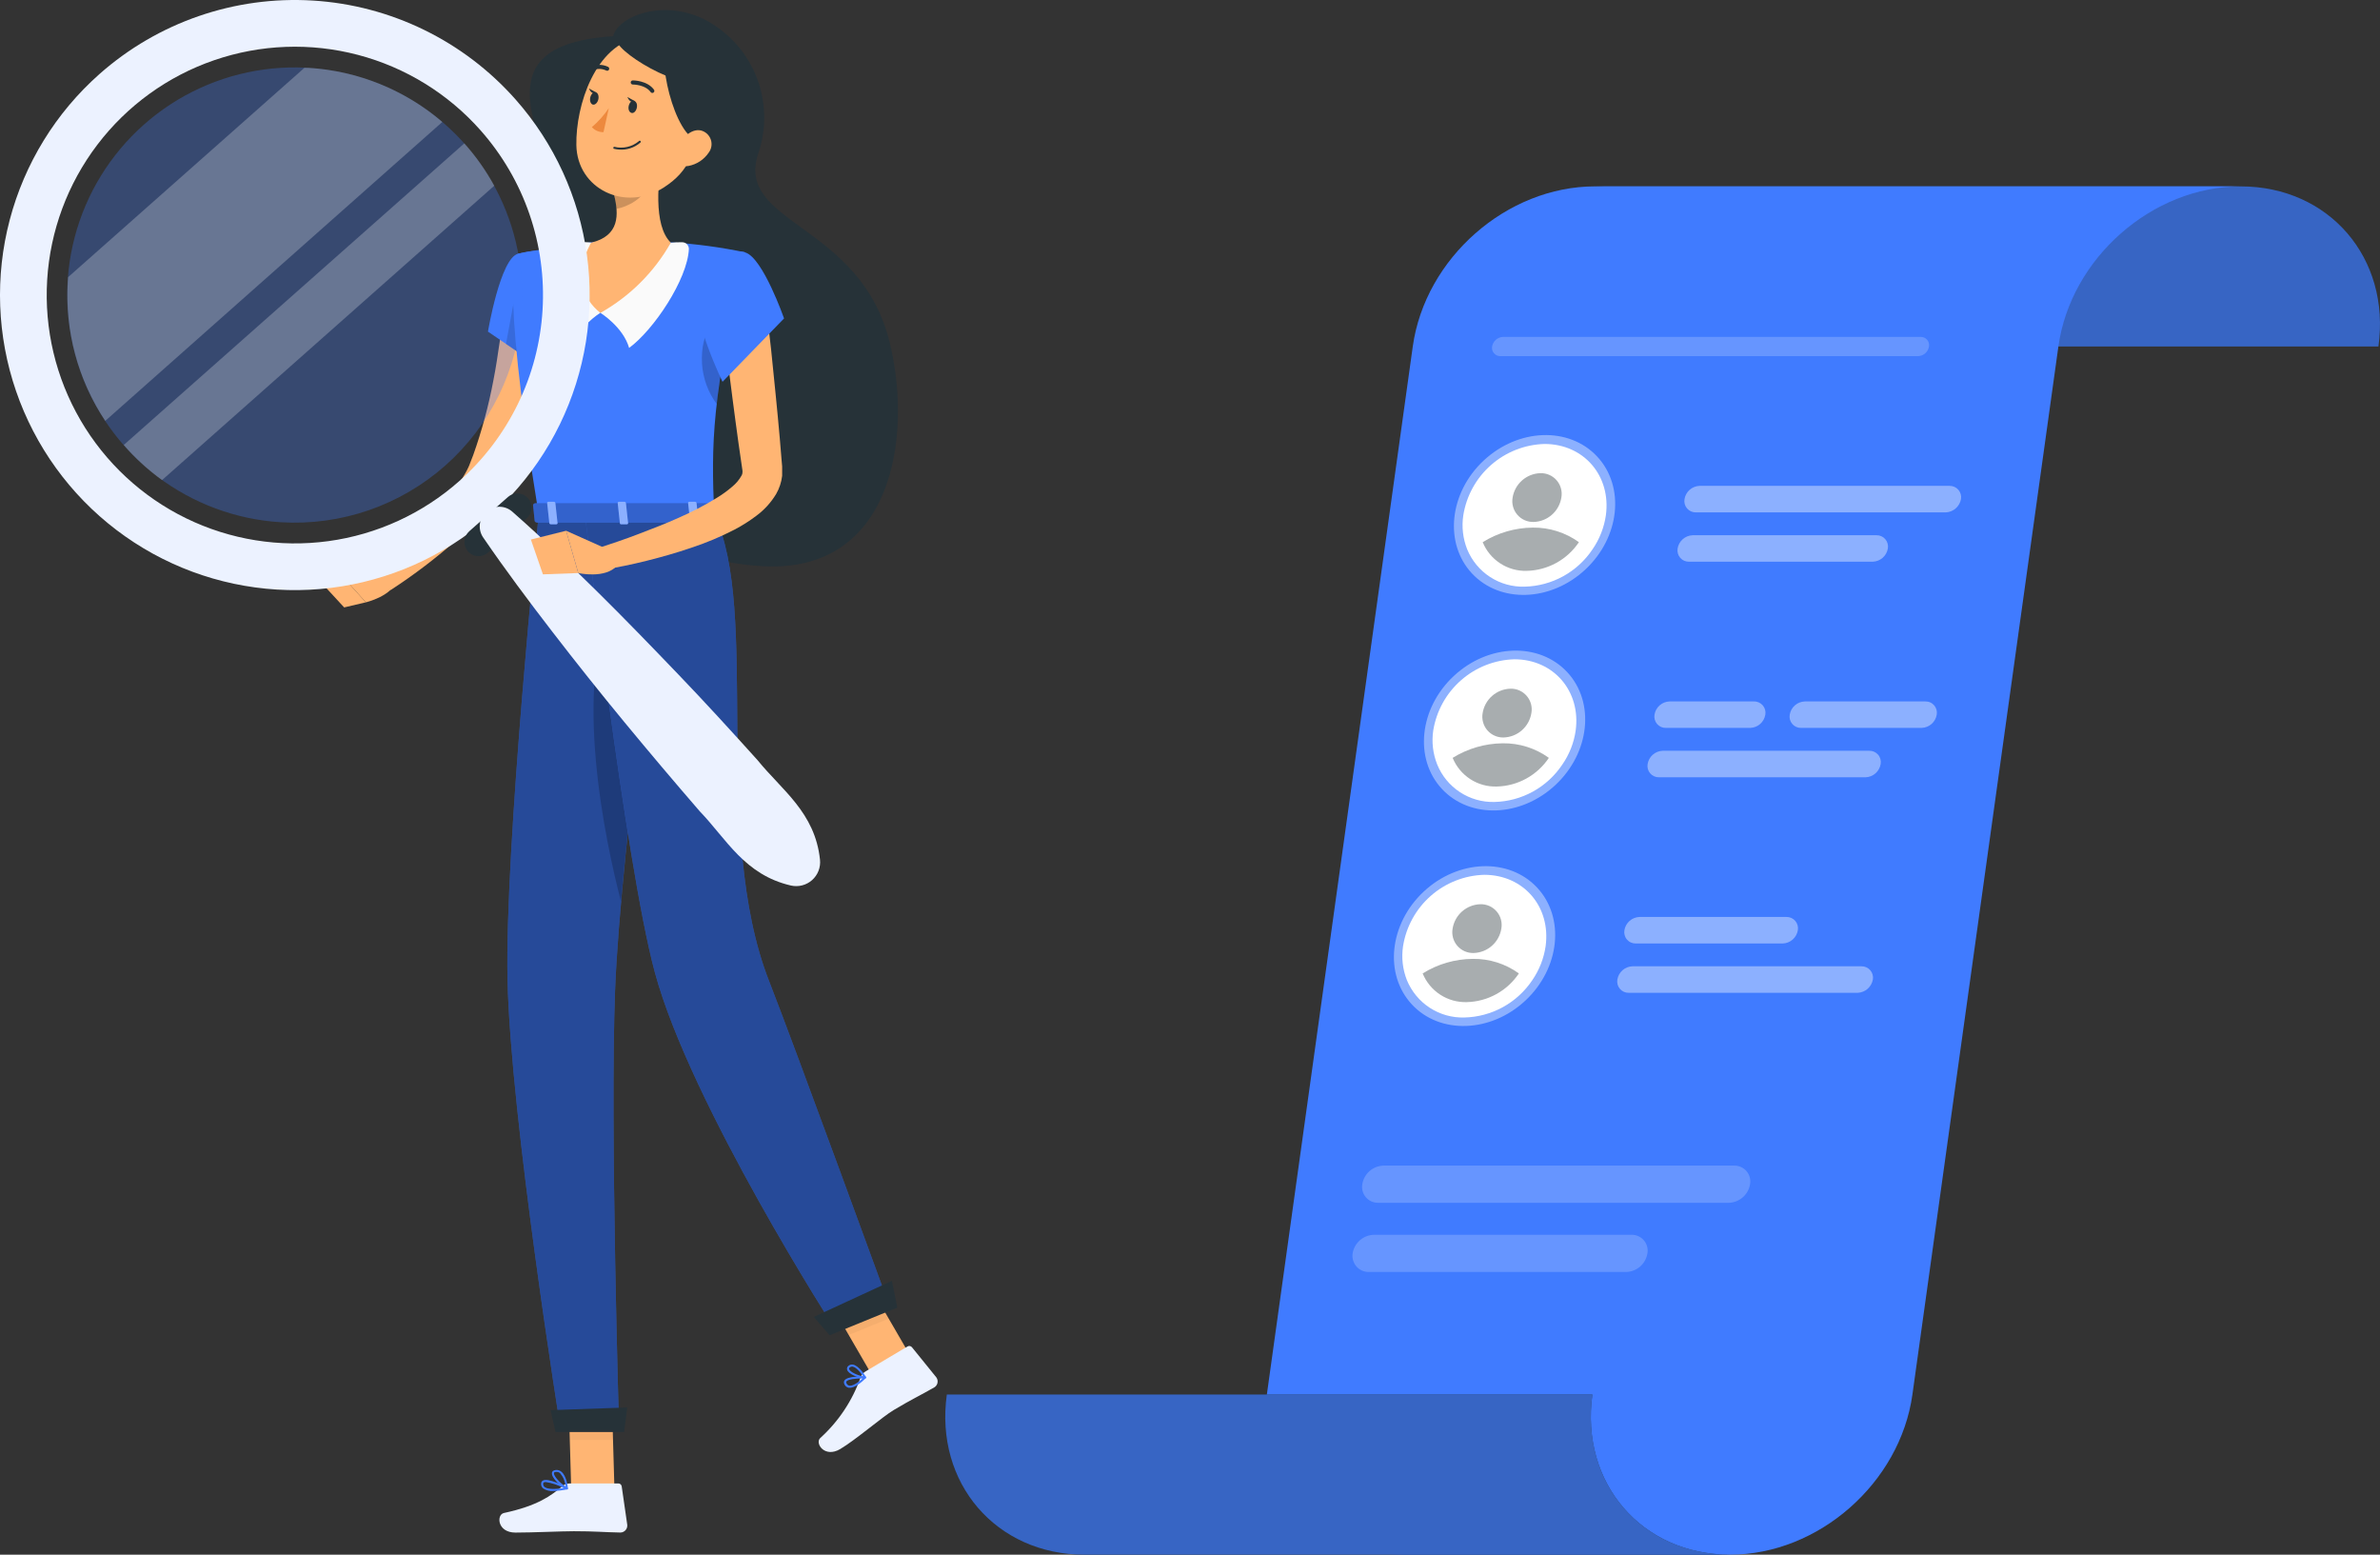 <svg width="196" height="128" viewBox="0 0 196 128" fill="none" xmlns="http://www.w3.org/2000/svg">
<rect x="0" y="0" width="196" height="128" fill="#333333" stroke="none"/>
<path d="M50.497 2.981C50.91 1.241 55.229 -0.412 58.945 2.154C60.593 3.27 61.828 4.897 62.462 6.784C63.096 8.671 63.094 10.714 62.455 12.599C60.461 18.507 70.871 18.288 73.282 28.249C75.186 36.099 73.422 47.218 62.798 46.614C46.582 45.693 47.982 29.836 47.272 21.503C46.562 13.169 37.713 3.823 50.497 2.981Z" fill="#263238"/>
<path d="M45.141 25.229C45.071 26.436 44.93 27.539 44.773 28.683C44.617 29.828 44.398 30.947 44.154 32.071C43.91 33.195 43.634 34.319 43.283 35.426C42.944 36.55 42.541 37.653 42.077 38.731L41.714 39.558C41.66 39.678 41.561 39.859 41.486 40.012C41.412 40.165 41.313 40.306 41.226 40.454C40.887 40.984 40.509 41.488 40.095 41.962C39.326 42.843 38.498 43.672 37.617 44.441C35.91 45.951 34.094 47.332 32.183 48.573L31.085 47.102C31.861 46.35 32.654 45.573 33.418 44.797C34.182 44.02 34.938 43.231 35.656 42.429C36.364 41.652 37.032 40.84 37.659 39.996C37.945 39.6 38.204 39.186 38.435 38.756C38.48 38.661 38.538 38.562 38.575 38.471C38.613 38.38 38.654 38.306 38.699 38.169L38.98 37.442C39.689 35.446 40.241 33.397 40.632 31.315C40.842 30.266 40.995 29.2 41.152 28.138C41.309 27.076 41.429 25.981 41.52 24.973L45.141 25.229Z" fill="#FFB573"/>
<path d="M42.663 20.891C41.197 21.263 40.185 27.303 40.185 27.303L45.797 31.121C45.797 31.121 48.105 23.961 46.974 22.345C45.785 20.66 44.802 20.346 42.663 20.891Z" fill="#407BFF"/>
<path opacity="0.2" d="M42.795 22.238L41.668 28.328L43.939 29.869L42.795 22.238Z" fill="black"/>
<path d="M31.754 46.598L27.976 47.201L30.131 49.589C30.131 49.589 32.357 49.081 32.749 47.656L31.754 46.598Z" fill="#FFB573"/>
<path d="M26.188 47.676L28.343 50.011L30.131 49.589L27.976 47.201L26.188 47.676Z" fill="#FFB573"/>
<path d="M50.6 122.545H47.04L46.801 114.299H50.36L50.6 122.545Z" fill="#FFB573"/>
<path d="M75.21 112.051L71.915 113.398L67.74 106.197L71.035 104.85L75.21 112.051Z" fill="#FFB573"/>
<path d="M71.296 112.902L74.731 110.861C74.79 110.824 74.86 110.81 74.929 110.822C74.997 110.833 75.059 110.869 75.103 110.923L77.109 113.402C77.156 113.466 77.188 113.54 77.205 113.617C77.221 113.695 77.221 113.775 77.206 113.852C77.19 113.93 77.158 114.003 77.112 114.068C77.067 114.133 77.008 114.187 76.94 114.228C75.73 114.918 75.111 115.191 73.6 116.092C72.671 116.645 70.482 118.538 69.198 119.302C67.914 120.066 67.092 118.835 67.546 118.401C69.061 117.032 70.208 115.305 70.883 113.377C70.963 113.177 71.108 113.009 71.296 112.902Z" fill="#ECF2FF"/>
<path d="M46.916 122.136H50.918C50.986 122.134 51.052 122.158 51.104 122.202C51.156 122.246 51.189 122.308 51.199 122.376L51.657 125.545C51.665 125.624 51.656 125.705 51.631 125.781C51.606 125.857 51.566 125.928 51.512 125.987C51.458 126.047 51.393 126.094 51.319 126.127C51.246 126.16 51.167 126.177 51.087 126.177C49.691 126.152 49.022 126.069 47.259 126.069C46.177 126.069 43.956 126.181 42.449 126.181C40.941 126.181 40.875 124.706 41.495 124.57C44.286 123.971 45.385 123.144 46.322 122.355C46.488 122.214 46.699 122.136 46.916 122.136V122.136Z" fill="#ECF2FF"/>
<g opacity="0.2">
<path opacity="0.2" d="M46.805 114.302L46.925 118.554H50.484L50.365 114.302H46.805Z" fill="black"/>
<path opacity="0.2" d="M71.04 104.85L67.741 106.196L69.896 109.911L73.191 108.564L71.04 104.85Z" fill="black"/>
</g>
<path d="M42.663 20.891C42.663 20.891 40.966 21.486 44.365 42.375H58.817C58.574 36.488 58.569 32.873 61.381 20.779C59.358 20.355 57.305 20.078 55.241 19.953C53.057 19.796 50.864 19.796 48.68 19.953C45.859 20.246 42.663 20.891 42.663 20.891Z" fill="#407BFF"/>
<path opacity="0.2" d="M60.187 25.568C58.878 25.895 57.669 27.324 57.813 29.956C57.894 31.15 58.312 32.296 59.019 33.261C59.25 31.237 59.638 28.886 60.258 25.878L60.187 25.568Z" fill="black"/>
<path d="M49.44 25.754C49.44 25.754 51.318 26.915 51.81 28.646C53.849 27.151 56.62 22.99 56.732 20.499C56.732 20.426 56.718 20.354 56.691 20.287C56.664 20.22 56.623 20.159 56.572 20.108C56.521 20.056 56.461 20.015 56.394 19.987C56.327 19.959 56.255 19.945 56.182 19.945C55.868 19.937 55.553 19.951 55.241 19.986L49.44 25.754Z" fill="#FAFAFA"/>
<path d="M49.44 25.754C49.44 25.754 47.561 26.915 47.069 28.646C44.877 27.039 46.095 21.734 47.35 19.97C47.792 19.923 48.238 19.923 48.68 19.97L49.44 25.754Z" fill="#FAFAFA"/>
<path d="M54.597 12.582C54.184 14.694 53.771 18.565 55.245 19.978C53.876 22.4 51.869 24.401 49.443 25.762C46.516 23.424 48.684 19.978 48.684 19.978C51.037 19.416 50.975 17.664 50.566 16.024L54.597 12.582Z" fill="#FFB573"/>
<path opacity="0.2" d="M52.945 13.987L50.559 16.024C50.662 16.405 50.729 16.796 50.761 17.189C51.661 17.057 53.077 16.293 53.272 15.313C53.358 14.851 53.028 14.206 52.945 13.987Z" fill="black"/>
<path d="M58.131 9.186C57.157 12.582 56.814 14.041 54.683 15.425C51.479 17.491 47.523 15.557 47.465 11.938C47.411 8.678 49.018 3.675 52.693 3.051C53.502 2.909 54.334 2.978 55.109 3.249C55.885 3.52 56.578 3.985 57.123 4.6C57.668 5.215 58.047 5.959 58.223 6.762C58.4 7.565 58.368 8.399 58.131 9.186Z" fill="#FFB573"/>
<path d="M50.802 3.353C50.963 4.501 57.248 8.195 58.441 6.27C59.635 4.344 57.917 2.894 55.241 2.526C53.711 2.286 52.144 2.578 50.802 3.353V3.353Z" fill="#263238"/>
<path d="M54.898 3.977C54.126 4.993 55.761 12.314 58.103 11.624C60.444 10.934 60.337 8.591 58.71 6.431C57.789 5.166 56.43 4.291 54.898 3.977Z" fill="#263238"/>
<path d="M44.365 42.384C44.365 42.384 41.557 69.826 41.796 80.671C42.04 91.967 46.177 117.732 46.177 117.732H50.988C50.988 117.732 50.228 92.628 50.654 81.535C51.116 69.442 54.956 42.384 54.956 42.384H44.365Z" fill="#407BFF"/>
<path opacity="0.4" d="M44.365 42.384C44.365 42.384 41.557 69.826 41.796 80.671C42.04 91.967 46.177 117.732 46.177 117.732H50.988C50.988 117.732 50.228 92.628 50.654 81.535C51.116 69.442 54.956 42.384 54.956 42.384H44.365Z" fill="black"/>
<path d="M51.397 117.901H45.752L45.339 116.1L51.661 115.881L51.397 117.901Z" fill="#263238"/>
<path opacity="0.2" d="M50.6 49.209C47.049 56.353 49.886 69.388 51.141 74.238C51.785 66.954 52.871 58.051 53.718 51.515C53.177 47.813 52.235 45.912 50.6 49.209Z" fill="black"/>
<path d="M48.18 42.384C48.18 42.384 51.455 70.892 53.928 80.056C56.864 90.926 68.793 109.473 68.793 109.473L73.286 107.638C73.286 107.638 65.585 86.522 63.339 80.783C58.549 68.558 62.649 50.345 58.821 42.359L48.18 42.384Z" fill="#407BFF"/>
<path opacity="0.4" d="M48.18 42.384C48.18 42.384 51.455 70.892 53.928 80.056C56.864 90.926 68.793 109.473 68.793 109.473L73.286 107.638C73.286 107.638 65.585 86.522 63.339 80.783C58.549 68.558 62.649 50.345 58.821 42.359L48.18 42.384Z" fill="black"/>
<path d="M73.897 107.659L68.323 109.936L67.014 108.428L73.451 105.453L73.897 107.659Z" fill="#263238"/>
<path d="M8.188 6.1C4.592 9.284 2.021 13.464 0.799 18.111C-0.423 22.758 -0.24 27.663 1.324 32.206C2.889 36.749 5.764 40.725 9.587 43.633C13.41 46.541 18.009 48.249 22.802 48.541C27.596 48.833 32.368 47.697 36.516 45.276C40.664 42.854 44.001 39.256 46.105 34.937C48.209 30.618 48.986 25.772 48.337 21.011C47.689 16.25 45.644 11.789 42.461 8.191C38.193 3.367 32.184 0.437 25.757 0.045C19.33 -0.347 13.011 1.831 8.188 6.1V6.1ZM37.824 39.607C34.797 42.287 31.044 44.008 27.039 44.554C23.034 45.099 18.957 44.444 15.325 42.672C11.692 40.899 8.666 38.088 6.63 34.595C4.594 31.102 3.638 27.083 3.885 23.046C4.131 19.01 5.569 15.137 8.015 11.918C10.461 8.698 13.807 6.277 17.628 4.961C21.45 3.644 25.576 3.49 29.484 4.52C33.393 5.549 36.909 7.715 39.587 10.744C41.365 12.755 42.731 15.097 43.604 17.636C44.478 20.175 44.844 22.861 44.68 25.541C44.516 28.221 43.827 30.843 42.65 33.257C41.474 35.67 39.834 37.828 37.824 39.607V39.607Z" fill="#ECF2FF"/>
<path opacity="0.3" d="M23.14 42.999C19.442 42.777 15.892 41.461 12.941 39.22C9.99 36.978 7.769 33.911 6.56 30.407C5.351 26.902 5.208 23.118 6.149 19.532C7.091 15.946 9.073 12.72 11.847 10.262C14.621 7.804 18.061 6.225 21.733 5.723C25.404 5.222 29.141 5.821 32.472 7.446C35.803 9.07 38.577 11.646 40.444 14.849C42.311 18.051 43.187 21.735 42.961 25.436C42.657 30.393 40.399 35.028 36.682 38.321C32.966 41.614 28.096 43.297 23.14 42.999V42.999Z" fill="#407BFF"/>
<g opacity="0.5">
<path opacity="0.5" d="M25.419 5.587H25.068L5.611 22.816L5.586 23.167C5.334 27.23 6.416 31.263 8.667 34.653L36.428 10.041C33.341 7.397 29.475 5.833 25.419 5.587V5.587Z" fill="#FAFAFA"/>
<path opacity="0.5" d="M38.24 11.802L10.19 36.637C11.127 37.719 12.186 38.69 13.345 39.529L40.706 15.289C40.019 14.036 39.192 12.866 38.24 11.802V11.802Z" fill="#FAFAFA"/>
</g>
<path d="M43.386 42.669L40.19 45.499C39.958 45.704 39.653 45.809 39.344 45.791C39.034 45.772 38.745 45.632 38.538 45.4V45.4C38.335 45.166 38.232 44.862 38.25 44.553C38.269 44.244 38.408 43.955 38.637 43.747L41.833 40.917C42.066 40.712 42.371 40.608 42.681 40.627C42.99 40.647 43.279 40.788 43.485 41.02V41.02C43.69 41.252 43.795 41.556 43.776 41.865C43.758 42.174 43.617 42.463 43.386 42.669V42.669Z" fill="#263238"/>
<path d="M42.209 42.144C44.617 44.263 46.921 46.478 49.196 48.721C51.471 50.965 53.693 53.266 55.889 55.555C58.086 57.844 60.242 60.207 62.381 62.579C64.388 65.058 67.121 66.892 67.53 70.784C67.562 71.095 67.519 71.41 67.406 71.701C67.292 71.993 67.111 72.253 66.877 72.461C66.643 72.668 66.363 72.817 66.06 72.895C65.757 72.973 65.44 72.977 65.135 72.908C61.319 72.028 59.837 69.09 57.624 66.793C55.537 64.383 53.481 61.951 51.455 59.497C49.429 57.042 47.44 54.548 45.488 52.014C43.539 49.486 41.623 46.928 39.81 44.28C39.578 43.956 39.473 43.556 39.517 43.16C39.561 42.763 39.751 42.397 40.049 42.131C40.347 41.866 40.732 41.72 41.131 41.723C41.53 41.725 41.914 41.875 42.209 42.144Z" fill="#ECF2FF"/>
<path d="M52.442 8.88C52.38 9.161 52.182 9.356 51.996 9.294C51.81 9.232 51.715 8.992 51.777 8.715C51.839 8.438 52.037 8.24 52.223 8.302C52.409 8.364 52.504 8.6 52.442 8.88Z" fill="#263238"/>
<path d="M49.275 8.178C49.212 8.459 49.01 8.653 48.828 8.612C48.647 8.57 48.547 8.31 48.609 8.029C48.671 7.748 48.87 7.554 49.056 7.595C49.241 7.637 49.337 7.897 49.275 8.178Z" fill="#263238"/>
<path d="M49.134 7.629L48.502 7.286C48.502 7.286 48.729 7.889 49.134 7.629Z" fill="#263238"/>
<path d="M50.138 8.901C49.746 9.484 49.276 10.011 48.742 10.467C48.862 10.601 49.01 10.708 49.175 10.78C49.341 10.851 49.52 10.885 49.7 10.88L50.138 8.901Z" fill="#ED893E"/>
<path d="M50.984 12.314C50.845 12.304 50.707 12.283 50.571 12.252C50.56 12.25 50.55 12.245 50.541 12.239C50.533 12.232 50.525 12.225 50.519 12.215C50.514 12.206 50.51 12.196 50.508 12.185C50.506 12.174 50.507 12.163 50.509 12.153C50.511 12.142 50.516 12.132 50.522 12.123C50.529 12.115 50.536 12.107 50.546 12.101C50.555 12.096 50.565 12.092 50.576 12.09C50.587 12.088 50.597 12.088 50.608 12.091C50.955 12.175 51.317 12.177 51.665 12.096C52.013 12.015 52.337 11.853 52.611 11.624C52.618 11.613 52.627 11.604 52.638 11.597C52.649 11.59 52.661 11.586 52.674 11.584C52.687 11.583 52.7 11.585 52.713 11.589C52.725 11.593 52.736 11.6 52.745 11.609C52.754 11.618 52.761 11.63 52.766 11.642C52.77 11.654 52.771 11.667 52.77 11.68C52.769 11.693 52.764 11.705 52.758 11.716C52.751 11.727 52.741 11.737 52.73 11.744C52.492 11.95 52.214 12.106 51.914 12.204C51.614 12.302 51.298 12.339 50.984 12.314Z" fill="#263238"/>
<path d="M58.359 12.574C58.168 12.855 57.925 13.096 57.641 13.282C57.358 13.469 57.04 13.597 56.707 13.661C55.815 13.826 55.468 13.008 55.77 12.21C56.05 11.492 56.86 10.558 57.718 10.74C57.906 10.786 58.078 10.879 58.221 11.008C58.363 11.138 58.471 11.302 58.534 11.484C58.598 11.666 58.615 11.861 58.584 12.051C58.554 12.242 58.476 12.421 58.359 12.574V12.574Z" fill="#FFB573"/>
<path d="M53.771 7.645C53.738 7.655 53.702 7.655 53.668 7.644C53.635 7.633 53.606 7.611 53.585 7.583C53.127 6.951 52.12 6.959 52.111 6.959C52.066 6.959 52.023 6.941 51.992 6.91C51.96 6.878 51.942 6.835 51.942 6.79C51.941 6.768 51.945 6.746 51.953 6.725C51.961 6.705 51.973 6.686 51.989 6.67C52.004 6.654 52.023 6.642 52.043 6.633C52.063 6.625 52.085 6.62 52.107 6.62C52.157 6.62 53.296 6.62 53.858 7.385C53.884 7.421 53.895 7.466 53.888 7.51C53.881 7.554 53.857 7.594 53.821 7.62L53.771 7.645Z" fill="#263238"/>
<path d="M48.614 5.856C48.584 5.854 48.556 5.845 48.532 5.829C48.507 5.813 48.487 5.791 48.473 5.765C48.453 5.725 48.45 5.679 48.464 5.636C48.477 5.594 48.508 5.559 48.548 5.538C48.784 5.411 49.047 5.343 49.315 5.338C49.583 5.333 49.848 5.392 50.089 5.509C50.127 5.532 50.154 5.569 50.166 5.613C50.178 5.656 50.172 5.701 50.151 5.741C50.128 5.78 50.091 5.808 50.048 5.82C50.004 5.831 49.958 5.825 49.919 5.803C49.728 5.712 49.517 5.668 49.305 5.675C49.094 5.681 48.886 5.738 48.7 5.84C48.673 5.851 48.644 5.857 48.614 5.856V5.856Z" fill="#263238"/>
<path d="M69.929 114.253H69.876C69.796 114.235 69.722 114.196 69.661 114.141C69.6 114.086 69.555 114.017 69.529 113.939C69.505 113.893 69.495 113.842 69.499 113.791C69.502 113.74 69.52 113.691 69.549 113.65C69.809 113.278 71.098 113.323 71.242 113.332C71.259 113.331 71.275 113.336 71.289 113.346C71.302 113.355 71.312 113.369 71.317 113.385C71.322 113.401 71.323 113.418 71.32 113.434C71.316 113.45 71.308 113.465 71.296 113.476C70.978 113.79 70.371 114.307 69.929 114.253ZM71.044 113.489C70.528 113.489 69.838 113.546 69.702 113.741C69.691 113.76 69.685 113.782 69.685 113.805C69.685 113.827 69.691 113.849 69.702 113.869C69.719 113.921 69.749 113.968 69.788 114.005C69.828 114.043 69.876 114.07 69.929 114.083C70.165 114.137 70.573 113.91 71.044 113.489V113.489Z" fill="#407BFF"/>
<path d="M71.115 113.489C70.673 113.435 69.875 113.133 69.768 112.786C69.746 112.723 69.746 112.654 69.769 112.591C69.791 112.528 69.835 112.474 69.892 112.439C69.942 112.399 70.001 112.371 70.064 112.356C70.127 112.341 70.192 112.34 70.255 112.353C70.764 112.452 71.292 113.332 71.317 113.369C71.323 113.382 71.327 113.396 71.327 113.41C71.327 113.425 71.323 113.439 71.317 113.452C71.309 113.464 71.299 113.475 71.285 113.482C71.272 113.489 71.258 113.493 71.243 113.493C71.2 113.496 71.157 113.494 71.115 113.489V113.489ZM70.202 112.514C70.128 112.505 70.054 112.526 69.995 112.572C69.908 112.638 69.912 112.691 69.929 112.729C70.012 112.964 70.652 113.257 71.082 113.315C70.892 113.03 70.528 112.576 70.227 112.518L70.202 112.514Z" fill="#407BFF"/>
<path d="M45.582 122.756C45.278 122.784 44.973 122.707 44.719 122.537C44.662 122.486 44.617 122.422 44.591 122.35C44.564 122.277 44.556 122.2 44.567 122.124C44.569 122.077 44.582 122.032 44.607 121.993C44.632 121.954 44.666 121.922 44.707 121.901C45.145 121.657 46.565 122.384 46.722 122.467C46.737 122.475 46.75 122.487 46.758 122.503C46.766 122.518 46.77 122.536 46.767 122.553C46.766 122.571 46.758 122.587 46.746 122.6C46.735 122.612 46.719 122.621 46.702 122.624C46.334 122.703 45.959 122.748 45.582 122.756V122.756ZM44.947 122.02C44.893 122.017 44.839 122.027 44.79 122.049C44.773 122.059 44.76 122.072 44.749 122.088C44.739 122.103 44.733 122.121 44.732 122.14C44.725 122.19 44.731 122.241 44.748 122.288C44.766 122.336 44.794 122.378 44.831 122.413C45.046 122.607 45.632 122.64 46.421 122.508C45.96 122.263 45.462 122.099 44.947 122.02V122.02Z" fill="#407BFF"/>
<path d="M46.686 122.632H46.653C46.24 122.442 45.389 121.673 45.455 121.268C45.455 121.173 45.537 121.053 45.769 121.029C45.853 121.02 45.938 121.028 46.018 121.054C46.098 121.079 46.172 121.122 46.236 121.177C46.686 121.549 46.769 122.508 46.769 122.549C46.771 122.563 46.769 122.578 46.763 122.591C46.757 122.604 46.748 122.616 46.736 122.623C46.72 122.632 46.703 122.634 46.686 122.632ZM45.839 121.186H45.785C45.633 121.186 45.624 121.264 45.62 121.285C45.579 121.524 46.149 122.132 46.583 122.392C46.549 121.987 46.391 121.603 46.128 121.293C46.049 121.221 45.946 121.183 45.839 121.186Z" fill="#407BFF"/>
<path d="M52.301 8.335L51.669 7.988C51.669 7.988 51.896 8.591 52.301 8.335Z" fill="#263238"/>
<path d="M59.036 41.533L59.403 42.826C59.453 42.929 59.337 43.033 59.168 43.033H44.274C44.146 43.033 44.038 42.967 44.03 42.884L43.898 41.591C43.898 41.5 44.001 41.425 44.146 41.425H58.784C58.832 41.418 58.881 41.424 58.925 41.443C58.97 41.462 59.008 41.493 59.036 41.533V41.533Z" fill="#407BFF"/>
<path opacity="0.2" d="M59.036 41.533L59.403 42.826C59.453 42.929 59.337 43.033 59.168 43.033H44.274C44.146 43.033 44.038 42.967 44.03 42.884L43.898 41.591C43.898 41.5 44.001 41.425 44.146 41.425H58.784C58.832 41.418 58.881 41.424 58.925 41.443C58.97 41.462 59.008 41.493 59.036 41.533V41.533Z" fill="black"/>
<path d="M57.021 43.169H57.414C57.492 43.169 57.55 43.132 57.546 43.082L57.36 41.4C57.36 41.351 57.285 41.309 57.211 41.309H56.798C56.719 41.309 56.657 41.351 56.666 41.4L56.848 43.082C56.872 43.132 56.943 43.169 57.021 43.169Z" fill="#407BFF"/>
<path opacity="0.4" d="M57.021 43.169H57.414C57.492 43.169 57.55 43.132 57.546 43.082L57.36 41.4C57.36 41.351 57.285 41.309 57.211 41.309H56.798C56.719 41.309 56.657 41.351 56.666 41.4L56.848 43.082C56.872 43.132 56.943 43.169 57.021 43.169Z" fill="white"/>
<path d="M45.392 43.169H45.785C45.864 43.169 45.921 43.132 45.917 43.082L45.735 41.4C45.735 41.351 45.661 41.309 45.583 41.309H45.19C45.111 41.309 45.054 41.351 45.058 41.4L45.24 43.082C45.248 43.132 45.314 43.169 45.392 43.169Z" fill="#407BFF"/>
<path opacity="0.4" d="M45.392 43.169H45.785C45.864 43.169 45.921 43.132 45.917 43.082L45.735 41.4C45.735 41.351 45.661 41.309 45.583 41.309H45.19C45.111 41.309 45.054 41.351 45.058 41.4L45.24 43.082C45.248 43.132 45.314 43.169 45.392 43.169Z" fill="white"/>
<path d="M51.182 43.169H51.595C51.673 43.169 51.731 43.132 51.727 43.082L51.545 41.4C51.545 41.351 51.471 41.309 51.393 41.309H51C50.922 41.309 50.864 41.351 50.868 41.4L51.05 43.082C51.037 43.132 51.103 43.169 51.182 43.169Z" fill="#407BFF"/>
<path opacity="0.4" d="M51.182 43.169H51.595C51.673 43.169 51.731 43.132 51.727 43.082L51.545 41.4C51.545 41.351 51.471 41.309 51.393 41.309H51C50.922 41.309 50.864 41.351 50.868 41.4L51.05 43.082C51.037 43.132 51.103 43.169 51.182 43.169Z" fill="white"/>
<path d="M50.133 45.268L46.623 43.698L47.623 47.181C47.623 47.181 49.853 47.685 50.823 46.565L50.133 45.268Z" fill="#FFB573"/>
<path d="M63.066 25.076C63.227 26.295 63.355 27.522 63.499 28.741L63.871 32.418C64.003 33.658 64.102 34.868 64.218 36.096L64.371 37.934L64.412 38.397C64.412 38.442 64.412 38.632 64.412 38.764C64.412 38.897 64.412 39.05 64.412 39.178C64.35 39.703 64.183 40.21 63.92 40.669C63.495 41.376 62.934 41.991 62.269 42.479C61.711 42.9 61.12 43.274 60.502 43.599C59.345 44.197 58.142 44.701 56.905 45.107C55.695 45.52 54.481 45.863 53.263 46.168C52.045 46.474 50.827 46.726 49.567 46.92L49.154 45.164C50.29 44.788 51.45 44.404 52.577 43.97C53.705 43.536 54.832 43.111 55.914 42.619C56.979 42.153 58.011 41.615 59.002 41.008C59.46 40.732 59.894 40.418 60.299 40.07C60.617 39.812 60.882 39.495 61.08 39.136C61.123 39.058 61.145 38.97 61.146 38.88C61.146 38.88 61.146 38.88 61.146 38.847C61.146 38.814 61.146 38.847 61.146 38.756L61.08 38.302L60.815 36.471C60.654 35.232 60.473 34.03 60.324 32.807L59.857 29.142C59.725 27.903 59.572 26.696 59.444 25.469L63.066 25.076Z" fill="#FFB573"/>
<path d="M61.381 20.788C62.826 21.226 64.569 26.217 64.569 26.217L59.502 31.435C59.502 31.435 56.901 26.064 57.508 24.196C58.144 22.246 59.729 20.284 61.381 20.788Z" fill="#407BFF"/>
<path d="M43.72 44.421L44.711 47.288L47.622 47.181L46.623 43.698L43.72 44.421Z" fill="#FFB573"/>
<path d="M142.702 28.528C143.72 21.248 138.639 15.345 131.363 15.345H184.527C191.808 15.345 196.885 21.248 195.871 28.528H142.702Z" fill="#263238"/>
<path opacity="0.7" d="M142.702 28.528C143.72 21.248 138.639 15.345 131.363 15.345H184.527C191.808 15.345 196.885 21.248 195.871 28.528H142.702Z" fill="#407BFF"/>
<path d="M131.363 15.345H184.527C177.251 15.345 170.528 21.248 169.514 28.528L157.494 114.812C156.48 122.097 149.757 128 142.481 128H115.669C108.393 128 103.316 122.097 104.33 114.812L116.346 28.528C117.364 21.248 124.082 15.345 131.363 15.345Z" fill="#407BFF"/>
<path d="M131.138 114.812C130.124 122.097 135.201 128 142.481 128H89.313C82.037 128 76.96 122.097 77.974 114.812H131.138Z" fill="#263238"/>
<path opacity="0.7" d="M131.138 114.812C130.124 122.097 135.201 128 142.481 128H89.313C82.037 128 76.96 122.097 77.974 114.812H131.138Z" fill="#407BFF"/>
<path opacity="0.4" d="M139.662 42.186H160.247C160.547 42.171 160.833 42.056 161.059 41.858C161.285 41.66 161.437 41.392 161.491 41.096C161.514 40.961 161.507 40.821 161.471 40.688C161.434 40.556 161.369 40.433 161.279 40.328C161.19 40.224 161.078 40.14 160.952 40.084C160.827 40.028 160.69 40 160.552 40.002H139.967C139.665 40.012 139.376 40.126 139.149 40.326C138.922 40.525 138.772 40.798 138.724 41.096V41.096C138.7 41.232 138.707 41.371 138.743 41.503C138.78 41.636 138.846 41.759 138.935 41.863C139.025 41.967 139.137 42.05 139.262 42.106C139.388 42.162 139.525 42.189 139.662 42.186Z" fill="white"/>
<path opacity="0.4" d="M139.095 46.247H154.227C154.529 46.237 154.817 46.123 155.044 45.925C155.271 45.726 155.422 45.455 155.471 45.157V45.157C155.495 45.022 155.488 44.883 155.451 44.75C155.415 44.617 155.349 44.495 155.259 44.39C155.17 44.286 155.058 44.203 154.932 44.147C154.807 44.092 154.67 44.064 154.533 44.068H139.401C139.099 44.076 138.81 44.19 138.583 44.389C138.356 44.587 138.205 44.859 138.157 45.157V45.157C138.133 45.293 138.14 45.432 138.177 45.564C138.213 45.697 138.279 45.82 138.368 45.924C138.458 46.028 138.57 46.111 138.696 46.167C138.821 46.223 138.958 46.25 139.095 46.247V46.247Z" fill="white"/>
<path opacity="0.4" d="M130.559 46.889C133.407 44.231 133.842 40.067 131.531 37.588C129.22 35.109 125.038 35.255 122.191 37.912C119.343 40.57 118.909 44.734 121.22 47.212C123.531 49.691 127.712 49.546 130.559 46.889Z" fill="white"/>
<path d="M120.507 42.425C120.364 43.37 120.474 44.335 120.825 45.224C121.207 46.158 121.866 46.954 122.712 47.504C123.558 48.054 124.552 48.332 125.561 48.301C126.671 48.275 127.759 47.981 128.732 47.446C129.705 46.91 130.535 46.148 131.151 45.224C131.728 44.388 132.103 43.43 132.249 42.425C132.691 39.183 130.439 36.553 127.194 36.553C125.571 36.599 124.014 37.211 122.793 38.283C121.572 39.355 120.764 40.82 120.507 42.425V42.425Z" fill="white"/>
<path opacity="0.4" d="M122.104 44.639C122.397 45.355 122.902 45.965 123.55 46.387C124.199 46.809 124.961 47.023 125.734 46.999C126.586 46.98 127.421 46.755 128.169 46.344C128.916 45.933 129.553 45.348 130.027 44.639C128.924 43.842 127.594 43.422 126.234 43.439C124.773 43.451 123.344 43.867 122.104 44.639V44.639Z" fill="#263238"/>
<path opacity="0.4" d="M124.569 40.963C124.524 41.214 124.536 41.471 124.603 41.716C124.67 41.961 124.791 42.188 124.956 42.381C125.122 42.573 125.329 42.727 125.561 42.829C125.794 42.932 126.046 42.981 126.3 42.974C126.855 42.958 127.387 42.748 127.804 42.381C128.221 42.014 128.497 41.512 128.584 40.963C128.628 40.714 128.617 40.457 128.55 40.213C128.484 39.968 128.363 39.741 128.198 39.549C128.033 39.357 127.826 39.204 127.595 39.102C127.363 38.999 127.111 38.95 126.858 38.957C126.302 38.973 125.77 39.182 125.352 39.548C124.935 39.914 124.658 40.415 124.569 40.963V40.963Z" fill="#263238"/>
<path opacity="0.4" d="M137.192 59.93H144.137C144.438 59.921 144.727 59.807 144.954 59.609C145.18 59.41 145.331 59.139 145.38 58.841V58.841C145.404 58.706 145.397 58.566 145.361 58.434C145.324 58.301 145.258 58.178 145.169 58.074C145.079 57.97 144.967 57.887 144.842 57.831C144.716 57.776 144.579 57.748 144.442 57.752H137.493C137.192 57.76 136.904 57.874 136.677 58.073C136.451 58.272 136.301 58.543 136.254 58.841V58.841C136.23 58.977 136.237 59.116 136.274 59.248C136.31 59.381 136.376 59.504 136.466 59.608C136.555 59.712 136.667 59.795 136.793 59.851C136.918 59.907 137.055 59.934 137.192 59.93V59.93Z" fill="white"/>
<path opacity="0.4" d="M148.328 59.93H158.251C158.552 59.921 158.841 59.807 159.068 59.609C159.295 59.41 159.446 59.139 159.495 58.841V58.841C159.519 58.705 159.513 58.566 159.477 58.433C159.44 58.3 159.375 58.177 159.285 58.073C159.195 57.968 159.083 57.885 158.957 57.83C158.831 57.774 158.694 57.748 158.556 57.752H148.633C148.332 57.76 148.043 57.874 147.816 58.072C147.589 58.271 147.438 58.543 147.39 58.841V58.841C147.366 58.977 147.373 59.116 147.409 59.248C147.446 59.381 147.512 59.504 147.601 59.608C147.691 59.712 147.803 59.795 147.929 59.851C148.054 59.907 148.191 59.934 148.328 59.93V59.93Z" fill="white"/>
<path opacity="0.4" d="M136.625 63.996H153.634C153.936 63.986 154.225 63.872 154.452 63.672C154.679 63.473 154.83 63.2 154.878 62.902C154.901 62.766 154.895 62.627 154.858 62.495C154.821 62.362 154.756 62.239 154.666 62.135C154.576 62.031 154.465 61.948 154.339 61.892C154.213 61.836 154.077 61.809 153.939 61.812H136.926C136.626 61.823 136.338 61.937 136.112 62.136C135.886 62.334 135.736 62.605 135.687 62.902V62.902C135.663 63.038 135.669 63.177 135.705 63.31C135.741 63.444 135.807 63.567 135.897 63.672C135.986 63.776 136.098 63.86 136.224 63.916C136.35 63.972 136.487 63.999 136.625 63.996V63.996Z" fill="white"/>
<path opacity="0.4" d="M128.09 64.635C130.937 61.977 131.372 57.814 129.061 55.335C126.75 52.856 122.568 53.001 119.721 55.659C116.874 58.316 116.439 62.48 118.75 64.959C121.061 67.438 125.242 67.293 128.09 64.635Z" fill="white"/>
<path d="M118.033 60.139C117.891 61.084 118.003 62.049 118.356 62.937C118.734 63.871 119.388 64.667 120.23 65.219C121.072 65.771 122.063 66.054 123.069 66.028C124.18 66.003 125.267 65.71 126.241 65.174C127.214 64.638 128.043 63.875 128.659 62.951C129.24 62.117 129.617 61.158 129.761 60.152C130.204 56.91 127.951 54.28 124.707 54.28C123.087 54.329 121.536 54.94 120.318 56.009C119.1 57.078 118.292 58.538 118.033 60.139V60.139Z" fill="white"/>
<path opacity="0.4" d="M119.63 62.397C119.924 63.114 120.429 63.724 121.078 64.146C121.728 64.568 122.49 64.781 123.264 64.757C124.116 64.737 124.95 64.512 125.696 64.101C126.443 63.69 127.079 63.106 127.553 62.397C126.45 61.6 125.12 61.179 123.76 61.197C122.299 61.211 120.871 61.626 119.63 62.397V62.397Z" fill="#263238"/>
<path opacity="0.4" d="M122.1 58.708C122.055 58.958 122.066 59.215 122.133 59.459C122.2 59.704 122.32 59.931 122.485 60.124C122.651 60.316 122.857 60.469 123.088 60.572C123.32 60.675 123.572 60.725 123.826 60.719C124.381 60.703 124.914 60.493 125.332 60.126C125.75 59.759 126.026 59.258 126.114 58.708C126.159 58.459 126.147 58.202 126.081 57.957C126.014 57.713 125.894 57.486 125.728 57.294C125.563 57.102 125.357 56.949 125.125 56.846C124.893 56.744 124.641 56.695 124.388 56.702C123.833 56.718 123.3 56.927 122.883 57.293C122.465 57.659 122.188 58.16 122.1 58.708V58.708Z" fill="#263238"/>
<path opacity="0.4" d="M134.718 77.68H146.814C147.116 77.67 147.405 77.556 147.632 77.356C147.859 77.157 148.01 76.884 148.058 76.586C148.081 76.45 148.075 76.311 148.038 76.179C148.001 76.046 147.936 75.923 147.846 75.819C147.756 75.715 147.645 75.632 147.519 75.576C147.393 75.52 147.257 75.493 147.119 75.496H135.019C134.718 75.506 134.429 75.619 134.202 75.818C133.975 76.017 133.824 76.288 133.775 76.586V76.586C133.751 76.722 133.757 76.862 133.794 76.995C133.83 77.129 133.896 77.253 133.986 77.357C134.077 77.462 134.189 77.546 134.316 77.601C134.442 77.657 134.58 77.684 134.718 77.68Z" fill="white"/>
<path opacity="0.4" d="M134.134 81.74H152.992C153.293 81.726 153.58 81.61 153.806 81.411C154.031 81.213 154.183 80.943 154.236 80.647C154.259 80.511 154.252 80.372 154.214 80.239C154.177 80.107 154.111 79.984 154.021 79.88C153.931 79.776 153.819 79.693 153.693 79.637C153.567 79.581 153.431 79.554 153.293 79.557H134.439C134.138 79.567 133.849 79.68 133.622 79.879C133.395 80.078 133.244 80.349 133.195 80.647C133.171 80.782 133.177 80.922 133.213 81.055C133.25 81.188 133.315 81.312 133.405 81.416C133.495 81.521 133.607 81.605 133.733 81.661C133.859 81.717 133.996 81.744 134.134 81.74V81.74Z" fill="white"/>
<path opacity="0.2" d="M113.505 99.029H142.38C142.803 99.015 143.208 98.855 143.526 98.575C143.844 98.296 144.055 97.915 144.123 97.497V97.497C144.157 97.306 144.148 97.109 144.096 96.922C144.044 96.735 143.951 96.562 143.824 96.416C143.697 96.269 143.538 96.153 143.36 96.076C143.183 95.999 142.99 95.962 142.796 95.969H113.93C113.508 95.981 113.103 96.141 112.785 96.419C112.468 96.698 112.257 97.079 112.191 97.497V97.497C112.156 97.687 112.165 97.883 112.216 98.069C112.266 98.256 112.358 98.429 112.484 98.576C112.61 98.722 112.767 98.839 112.943 98.918C113.12 98.996 113.312 99.034 113.505 99.029V99.029Z" fill="white"/>
<path opacity="0.2" d="M112.713 104.724H133.93C134.353 104.711 134.758 104.551 135.076 104.271C135.393 103.991 135.603 103.61 135.67 103.192V103.192C135.704 103.001 135.694 102.804 135.642 102.617C135.591 102.43 135.498 102.257 135.37 102.111C135.243 101.964 135.085 101.848 134.907 101.771C134.729 101.694 134.536 101.657 134.342 101.664H113.137C112.715 101.677 112.31 101.836 111.992 102.115C111.674 102.394 111.462 102.774 111.394 103.192V103.192C111.364 103.382 111.376 103.576 111.429 103.761C111.482 103.946 111.574 104.117 111.7 104.263C111.825 104.408 111.981 104.525 112.155 104.605C112.33 104.684 112.52 104.725 112.713 104.724V104.724Z" fill="white"/>
<path opacity="0.2" d="M123.543 29.321H157.972C158.188 29.311 158.395 29.227 158.556 29.083C158.717 28.938 158.824 28.742 158.857 28.528V28.528C158.874 28.43 158.869 28.329 158.843 28.233C158.816 28.137 158.768 28.048 158.703 27.973C158.638 27.897 158.557 27.837 158.466 27.797C158.374 27.757 158.275 27.737 158.176 27.74H123.764C123.549 27.751 123.344 27.835 123.183 27.979C123.022 28.122 122.915 28.316 122.879 28.528V28.528C122.862 28.625 122.867 28.725 122.892 28.82C122.918 28.915 122.964 29.003 123.027 29.079C123.09 29.154 123.169 29.215 123.258 29.257C123.347 29.299 123.445 29.32 123.543 29.321Z" fill="white"/>
<path opacity="0.4" d="M125.618 82.382C128.465 79.724 128.9 75.56 126.589 73.081C124.278 70.603 120.097 70.748 117.249 73.405C114.402 76.063 113.967 80.227 116.278 82.705C118.589 85.184 122.771 85.039 125.618 82.382Z" fill="white"/>
<path d="M115.545 77.901C115.403 78.846 115.513 79.811 115.863 80.7C116.247 81.633 116.905 82.428 117.751 82.977C118.598 83.526 119.591 83.804 120.599 83.773C121.709 83.747 122.796 83.454 123.769 82.919C124.742 82.384 125.572 81.623 126.189 80.7C126.765 79.864 127.141 78.906 127.287 77.901C127.729 74.655 125.476 72.025 122.232 72.025C120.608 72.071 119.051 72.684 117.83 73.757C116.609 74.83 115.801 76.295 115.545 77.901Z" fill="white"/>
<path opacity="0.4" d="M117.16 80.146C117.454 80.863 117.959 81.473 118.608 81.895C119.257 82.317 120.02 82.53 120.794 82.507C121.645 82.486 122.48 82.261 123.226 81.85C123.973 81.439 124.609 80.855 125.083 80.146C123.981 79.348 122.65 78.927 121.29 78.946C119.829 78.957 118.399 79.372 117.16 80.146V80.146Z" fill="#263238"/>
<path opacity="0.4" d="M119.626 76.457C119.582 76.707 119.594 76.964 119.661 77.208C119.728 77.453 119.849 77.68 120.015 77.872C120.18 78.064 120.387 78.216 120.619 78.319C120.851 78.421 121.103 78.471 121.356 78.463C121.911 78.448 122.443 78.239 122.86 77.872C123.276 77.506 123.553 77.006 123.64 76.457C123.685 76.207 123.673 75.951 123.607 75.706C123.54 75.461 123.42 75.234 123.254 75.042C123.089 74.849 122.883 74.696 122.651 74.593C122.419 74.49 122.167 74.44 121.914 74.447C121.358 74.463 120.825 74.672 120.407 75.039C119.99 75.406 119.713 75.908 119.626 76.457V76.457Z" fill="#263238"/>
</svg>
